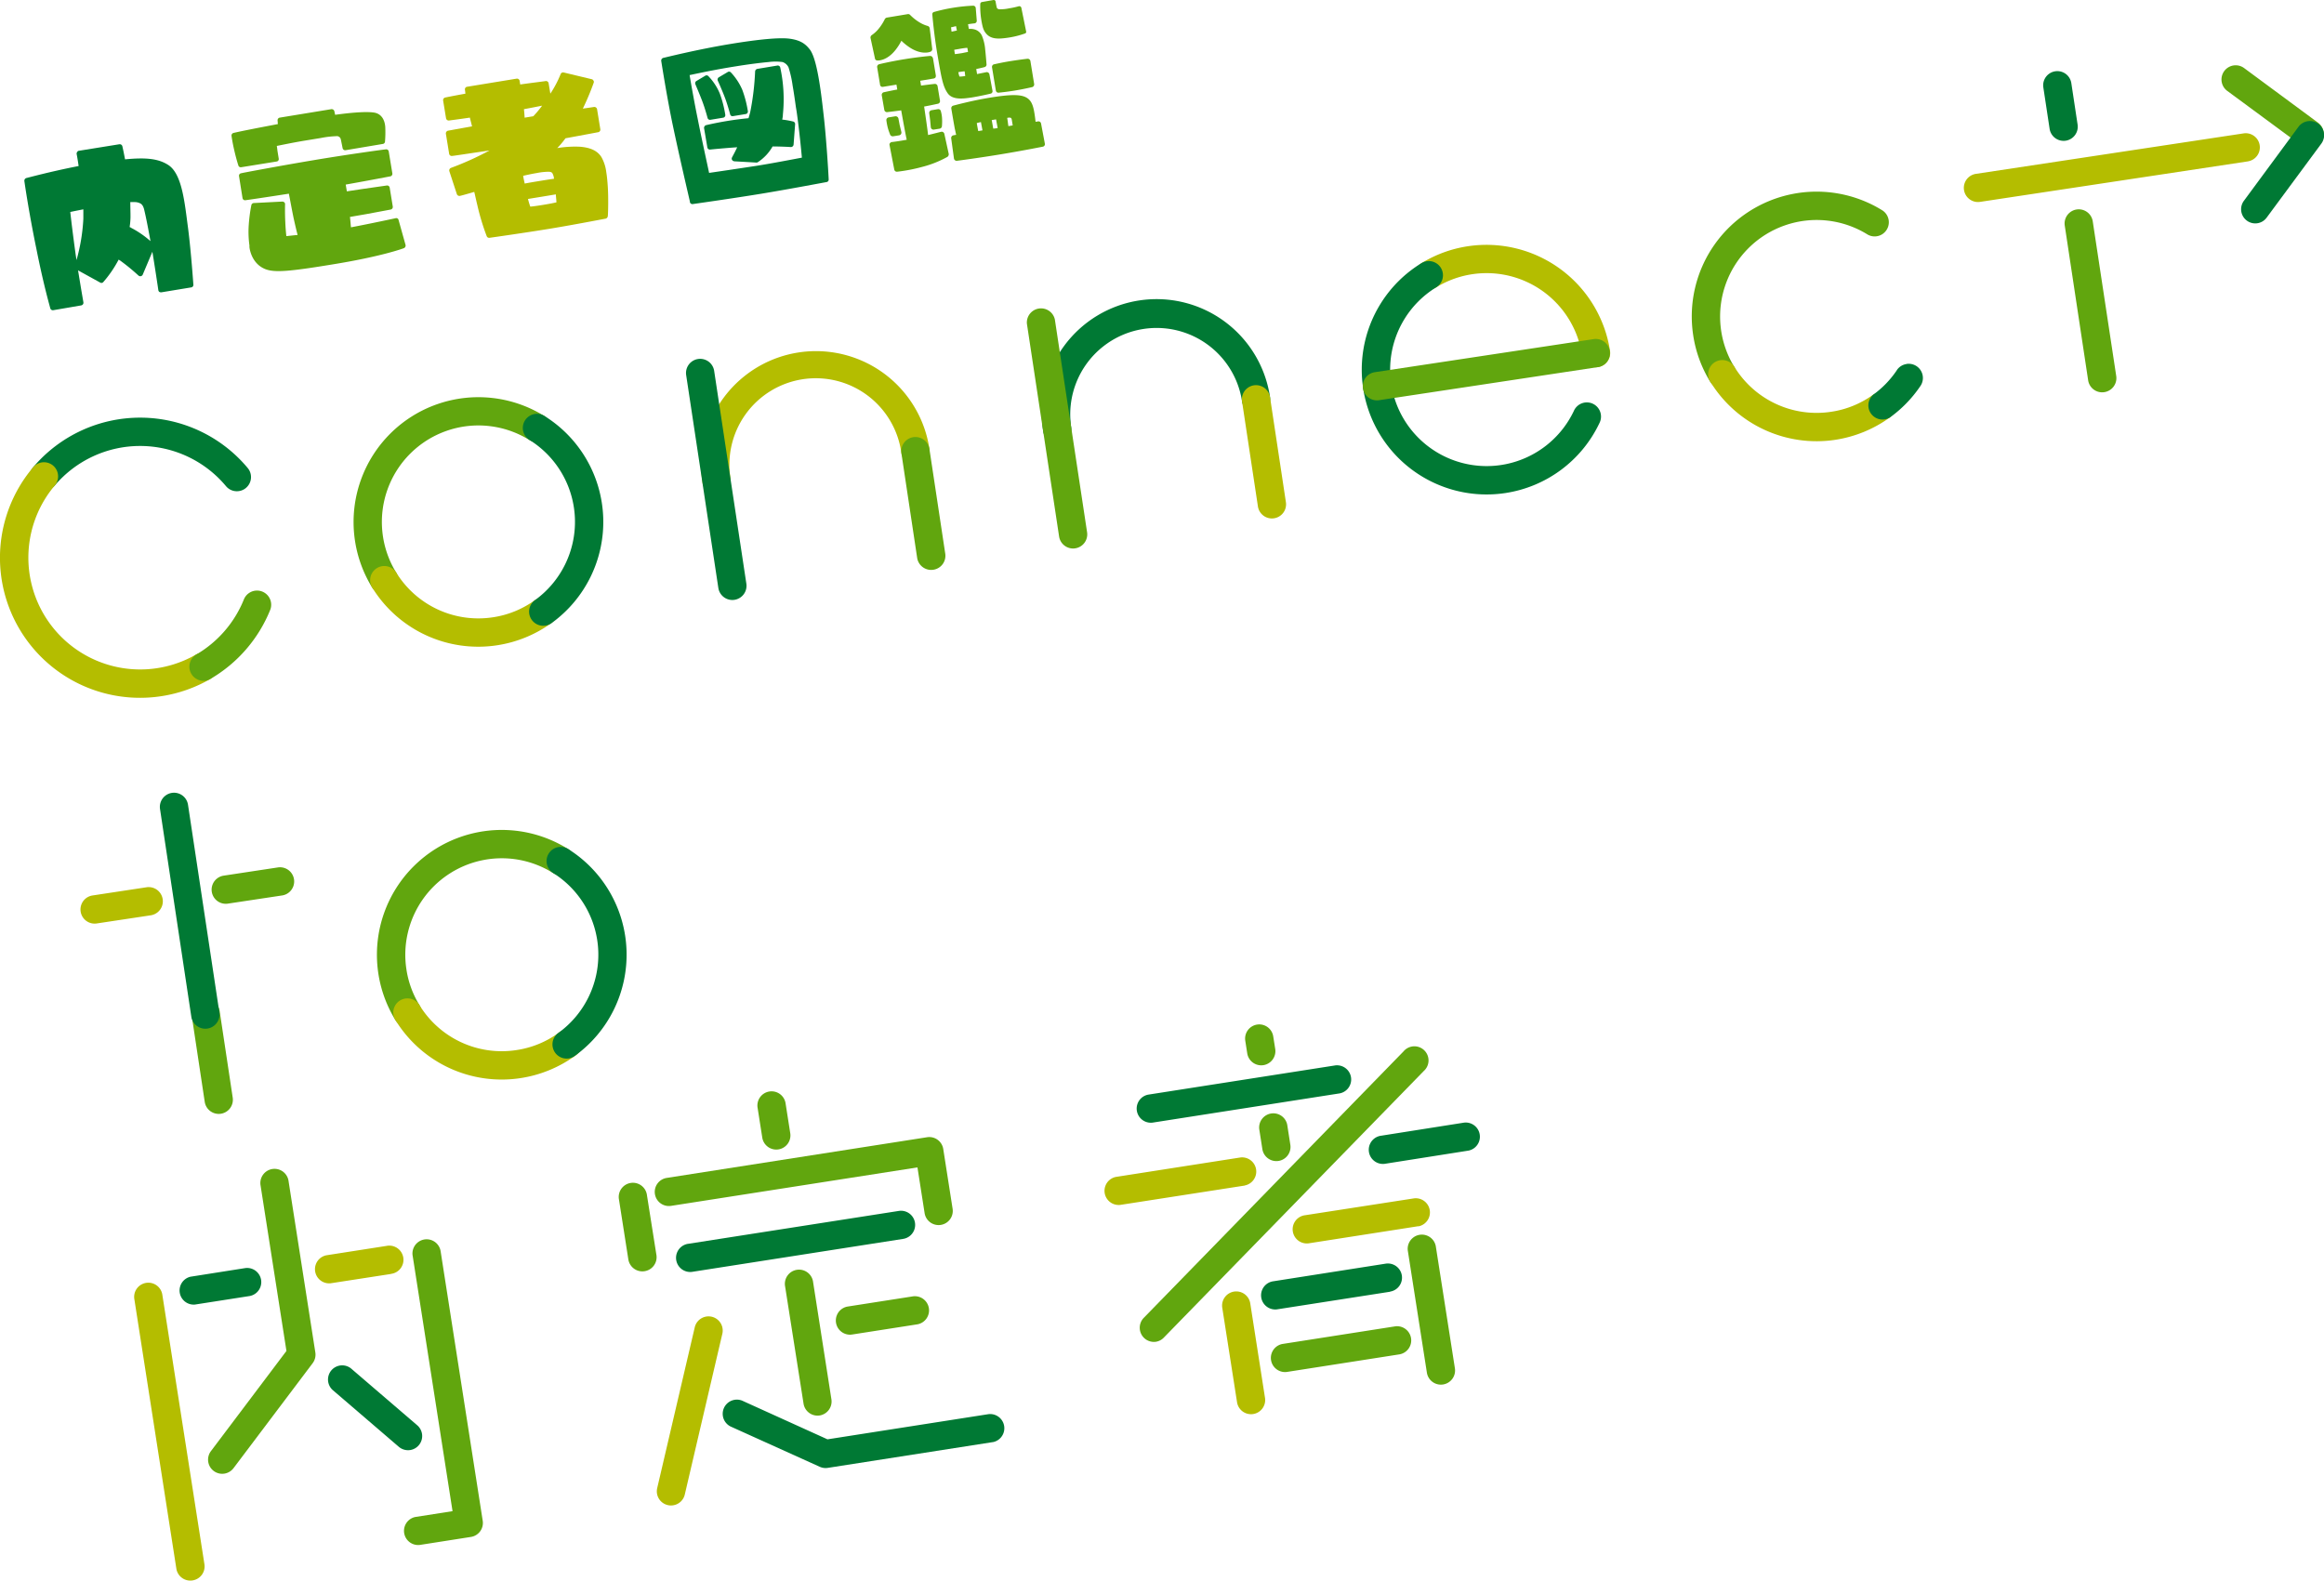 <svg xmlns="http://www.w3.org/2000/svg" width="711.62" height="484.06" viewBox="0 0 711.62 484.06"><defs><style>.a{fill:#007934;}.b{fill:#61a60e;}.c{fill:#b4bd00;}</style></defs><path class="a" d="M57.38,68.32l.24,1.82c.92,7.25,1.58,16.94,1.59,17a.78.78,0,0,1-.68.88l-9.11,1.5a1.21,1.21,0,0,1-.63-.12.88.88,0,0,1-.31-.55c0-.11-1.14-7.64-1.82-11.75l-2.95,7a.82.82,0,0,1-.58.48.86.86,0,0,1-.75-.21,62,62,0,0,0-5.62-4.6c-.13-.09-.31-.17-.43-.26a35.5,35.5,0,0,1-4.68,6.85.74.74,0,0,1-1,.16L23.9,82.8l.64,3.89c.55,3.36,1,5.86,1,5.91a.8.8,0,0,1-.17.63.86.86,0,0,1-.5.3L16.31,95a.82.82,0,0,1-.91-.57c0-.1-2-6.85-4.24-18.13-2.43-11.76-3.69-20.8-3.7-20.86a.87.87,0,0,1,.61-.92c.11,0,7.39-2,16-3.67-.3-2.2-.6-3.68-.6-3.68a.85.85,0,0,1,.17-.63.67.67,0,0,1,.49-.36l12.42-2a.82.82,0,0,1,.92.62s.36,1.53.82,4c6.36-.61,10.09-.23,13.08,1.63C55.44,52.87,56.4,60.71,57.38,68.32ZM23.43,79.65A57,57,0,0,0,25.52,67c0-.93,0-1.92,0-2.89-1.75.34-3.19.63-4,.81.18,1.73.76,6.61,1.64,13Zm22.65-5.8c-.63-3.51-1.38-7.38-1.87-9.38-.29-1.44-.82-1.95-1.23-2.16a3.64,3.64,0,0,0-1.77-.42l-1.31,0c0,1.53.07,3.06.06,4.65a21.32,21.32,0,0,1-.27,3,1,1,0,0,1,.42.21l.78.42A29.46,29.46,0,0,1,46.08,73.85Z"/><path class="b" d="M124.18,75a.88.88,0,0,1-.49,1c-.26.1-6.81,2.55-22,5-13.11,2.16-17.49,2.49-20.29,1.48-3.79-1.41-4.78-5.13-5-6.62,0-.32-.08-.48,0-.55A30,30,0,0,1,76.16,69a47.88,47.88,0,0,1,.8-6.15.81.81,0,0,1,.76-.67l8.74-.45a1,1,0,0,1,.65.28,1.06,1.06,0,0,1,.18.4l0,.16c0,.06-.08,2.53.07,5.47.07,1.74.22,3.35.32,4.27.76-.07,1.94-.21,3.45-.35-.43-1.62-.85-3.47-1.27-5.37-.55-2.71-1-5.2-1.41-7.27-7.85,1.23-13.21,2-13.31,2a.78.78,0,0,1-.88-.67L73.2,54a.75.75,0,0,1,.61-.93c.1-.07,11.3-2.18,22.12-4s22.06-3.35,22.18-3.32a.77.77,0,0,1,.93.67l1.1,6.67a.8.8,0,0,1-.67.93c-.06,0-5.57,1.08-13.61,2.51l.35,2.07,4.7-.71,7.54-1.08a.79.79,0,0,1,.88.68l.94,5.76a.82.82,0,0,1-.61.92l-7.33,1.37-5.17.9c.14,1.13.2,2.21.31,3.18,6.26-1.19,13.56-2.77,13.66-2.79a.71.71,0,0,1,.92.56ZM71.71,45.93c-.54-2.32-.8-4.19-.81-4.3a.81.81,0,0,1,.61-.92C74.58,40,79.87,39,85.08,38L85,36.9a.8.8,0,0,1,.68-.88l15.78-2.59a.86.86,0,0,1,.92.62l.24,1.11c6.1-.84,10.07-1,12-.67s3.16,1.89,3.35,4.38a34.88,34.88,0,0,1-.08,4.5.76.76,0,0,1-.65.71L105.83,46a.81.81,0,0,1-.93-.67s-.37-1.91-.57-2.76a1.23,1.23,0,0,0-1.4-.86,28.4,28.4,0,0,0-4.67.55l-5,.82c-3.41.56-7,1.32-8.5,1.61.11.64.2,1.51.2,1.51l.38,2.34a.75.75,0,0,1-.67.93L73.89,51.21a.77.77,0,0,1-.91-.56S72.33,48.68,71.71,45.93Z"/><path class="c" d="M181.78,25.38a78.61,78.61,0,0,1-3.31,7.88c2.14-.29,3.42-.5,3.42-.5a.86.86,0,0,1,.93.66l1,6.14a.8.8,0,0,1-.67.93s-4,.76-10,1.86a26.43,26.43,0,0,1-2.51,3,33.7,33.7,0,0,1,6.88-.42c3.39.26,5.47,1.29,6.67,3.23a12.4,12.4,0,0,1,1.45,4.52c.22,1.33.36,2.84.47,4.52.24,3.79.07,8.75,0,9a.91.91,0,0,1-.64.76c-.11,0-9.28,1.8-17.07,3.08S150,72.82,149.88,72.83a.8.8,0,0,1-.85-.51,71.14,71.14,0,0,1-2.88-9.55c-.35-1.42-.62-2.74-.93-4-2.5.74-4.13,1.17-4.34,1.21a.84.84,0,0,1-1-.56l-2.29-7a.84.84,0,0,1,.49-1,92.15,92.15,0,0,0,11.82-5.34c-6.78,1-11.38,1.71-11.44,1.67a.79.79,0,0,1-.93-.67l-1-6.13a.86.86,0,0,1,.67-.93c.05,0,2.87-.53,7.34-1.32-.19-.84-.45-1.73-.66-2.68-3.85.57-6.37.88-6.37.88a.83.83,0,0,1-.93-.67l-.89-5.44a.83.83,0,0,1,.66-.93s2.44-.51,6.16-1.17c-.07-.76-.14-1.19-.15-1.24a.79.79,0,0,1,.68-.88l15.14-2.48a.81.81,0,0,1,.92.61l.19,1.17c4.66-.65,7.72-1,7.77-1.05a.83.83,0,0,1,.93.67l.53,3.19a32.88,32.88,0,0,0,3.13-5.93.81.81,0,0,1,1-.54l8.55,2.05a.76.76,0,0,1,.5.4A.7.7,0,0,1,181.78,25.38ZM160.67,56.22c1.44-.29,3-.54,4.58-.8s3-.49,4.38-.67l0-.1a4.18,4.18,0,0,0-.47-1.57c-.08-.15-.3-.44-1.07-.48a18.7,18.7,0,0,0-3.71.39c-1.81.3-3.34.66-4.19.85C160.27,54.43,160.48,55.38,160.67,56.22Zm1,4.71a23.34,23.34,0,0,0,.71,2.35c.65-.05,1.88-.2,4.07-.56s3.3-.6,3.93-.75c0-.55-.12-1.41-.18-2.44l-4.16.69ZM166,32.36c-1.38.28-3.29.65-5.57,1.08.1.92.18,1.78.21,2.6l2.66-.44A32.6,32.6,0,0,0,166,32.36Z"/><path class="a" d="M252.18,35.06c.89,7.46,1.59,19.72,1.56,19.83a.77.77,0,0,1-.63.87c-.1,0-11.15,2.11-19.89,3.55s-20.94,3.16-21.1,3.19a.78.78,0,0,1-.87-.62l0-.16c-1.34-5.81-3.2-13.77-5.12-22.81s-3.64-20.16-3.66-20.26a.86.86,0,0,1,.62-.92c.1,0,10.2-2.56,20.54-4.26,8.9-1.46,14.94-2,18-1.64,3.57.45,5.09,1.68,6.42,3.43C250.1,18.1,251.29,27,252.18,35.06ZM239.62,19a16.22,16.22,0,0,0-4.27,0c-2,.17-6.18.68-9.81,1.28C219,21.3,213.17,22.58,211.16,23c.35,2.08,1.35,7.88,2.48,13.39,1.27,6.41,3,14.18,3.49,16.56,2.35-.33,9.83-1.45,14.16-2.11s11.91-2.12,14.25-2.56c-.19-2.15-.81-8.57-1.6-14.08l-.23-1.38c-.28-2-.62-4.44-1-6.58a33.17,33.17,0,0,0-1.25-5.59A3.14,3.14,0,0,0,239.62,19ZM215.15,31.29c-.78-2.12-2.21-5.44-2.22-5.49a.8.8,0,0,1,.33-1l2.65-1.58a.75.75,0,0,1,1,.1,17.08,17.08,0,0,1,3.5,5.34,34.12,34.12,0,0,1,1.68,6.52.78.78,0,0,1-.68.87l-3.84.63a.77.77,0,0,1-.91-.56C216.65,36.08,215.94,33.4,215.15,31.29ZM232,21.08l6-1a.78.78,0,0,1,.92.61A45.66,45.66,0,0,1,239.73,35a7.19,7.19,0,0,1-.22,1.62,27.59,27.59,0,0,1,3.38.6.79.79,0,0,1,.58.83L243,44.28a.82.82,0,0,1-.87.75c-.05,0-2.38-.16-5.56-.18A14,14,0,0,1,232,49.7a.73.73,0,0,1-.48.08l-6.69-.38a1,1,0,0,1-.67-.43.78.78,0,0,1,0-.77c0-.06.72-1.27,1.57-3.1-4,.27-8.21.69-8.26.7a.78.78,0,0,1-.88-.68l-1-5.86a.88.88,0,0,1,.61-.93,99.09,99.09,0,0,1,13-2.13c.22-.7.39-1.33.55-2a80.34,80.34,0,0,0,1.47-12.34A.86.86,0,0,1,232,21.08Zm-12.22,3.59a.82.82,0,0,1,.33-1l2.69-1.59a.76.76,0,0,1,1,.1,18.26,18.26,0,0,1,3.5,5.34A33.75,33.75,0,0,1,229,34.06a.78.78,0,0,1-.67.87l-3.9.64a.73.73,0,0,1-.86-.57s-.72-2.73-1.5-4.84S219.82,24.72,219.76,24.67Z"/><path class="b" d="M284.68,8.64l.77,6.33a.81.81,0,0,1-.52.86c-.09.07-2.71,1.15-6.46-1.35a17.17,17.17,0,0,1-2.46-2,16.74,16.74,0,0,1-1.7,2.69c-2.75,3.57-5.57,3.38-5.69,3.35a.72.72,0,0,1-.71-.65l-1.35-6.24a.9.9,0,0,1,.4-.89,9.85,9.85,0,0,0,2.18-2.05,14.48,14.48,0,0,0,1.78-2.81.93.93,0,0,1,.64-.49L278,4.32a.81.81,0,0,1,.7.27,14.66,14.66,0,0,0,2.59,2.09A10,10,0,0,0,284,7.93.88.88,0,0,1,284.68,8.64Zm1,9.15.88,5.33a1.17,1.17,0,0,1-.12.62,1,1,0,0,1-.55.31l-4.11.68.25,1.49c2.41-.34,4.13-.52,4.18-.52a.82.82,0,0,1,.88.67l.74,4.48a.82.82,0,0,1-.62.92c-.05,0-1.79.41-4.24.86.5,3.37.95,6.42,1.22,8.73,2.16-.52,3.94-1,4-1a.77.77,0,0,1,.62.12.86.86,0,0,1,.36.54l1.34,6.13a1,1,0,0,1-.4.89,32.16,32.16,0,0,1-7.76,3.08,51.34,51.34,0,0,1-7.65,1.47.81.81,0,0,1-.87-.67l-1.45-7.49a.65.65,0,0,1,.17-.62.78.78,0,0,1,.55-.31s1.46-.14,4.54-.7c-.49-2.32-1.06-5.46-1.69-9-2.47.35-4.24.53-4.3.54a.81.81,0,0,1-.87-.68L270,29.18a.83.83,0,0,1,.62-.93c.05,0,1.79-.4,4.13-.84l-.25-1.49-4.1.67a.75.75,0,0,1-.93-.67l-.88-5.33a.83.83,0,0,1,.62-.92s3.36-.83,7.74-1.54,7.82-1,7.82-1A.83.83,0,0,1,285.64,17.79ZM274.17,35.61a.88.88,0,0,1,.94.72l.38,2L276,40.4a.87.87,0,0,1-.11.67.9.9,0,0,1-.54.37l-1.87.3a.89.89,0,0,1-.9-.45c0-.06-.45-1.08-.74-2.18a20,20,0,0,1-.43-2.28.83.83,0,0,1,.68-.88Zm13.93-1.53a9.79,9.79,0,0,1,.37,2.3,16.83,16.83,0,0,1-.05,2.31.84.84,0,0,1-.65.71l-1.82.29a.83.83,0,0,1-.63-.17.86.86,0,0,1-.31-.6l-.2-2.16-.27-2a.86.86,0,0,1,.66-1l2-.33A.78.78,0,0,1,288.1,34.08ZM319.94,44a.78.78,0,0,1-.61.92c-.06,0-5.83,1.18-13.14,2.38s-13.09,1.93-13.14,1.94a.84.84,0,0,1-.94-.67l-.85-6.21a.83.83,0,0,1,.72-.93l.8-.14c-.17-.68-.27-1.32-.41-1.84-.58-3.2-1.06-6.13-1.07-6.18a.8.8,0,0,1,.56-.91c.05,0,5.34-1.48,11-2.41,6.5-1.07,9.62-1.09,11.43-.07s2.24,3,2.67,6.24l.14,1.18.74-.12a.8.8,0,0,1,.94.67ZM287.05,16.74c-1.05-6.07-1.56-12.17-1.57-12.28a.71.71,0,0,1,.57-.81,51.34,51.34,0,0,1,6.14-1.33A52,52,0,0,1,298,1.74a.79.79,0,0,1,.78.75l.31,3.84a.79.79,0,0,1-.74.83s-.76.07-1.93.26l.24,1.44a4.84,4.84,0,0,1,1.89.19,3.53,3.53,0,0,1,2.12,1.89,13.87,13.87,0,0,1,1,4.21c.23,2.1.4,4.48.41,4.53a.8.8,0,0,1-.62.87s-.89.26-2.53.58l.25,1.55,2.81-.57a.77.77,0,0,1,.62.12.86.86,0,0,1,.36.54l.93,5a.75.75,0,0,1-.61.92s-3,.72-5.78,1.17c-2.46.35-5.83.85-7.33-1.31S288.28,23.87,287.05,16.74Zm5.34-.17c.81-.08,1.72-.23,2.2-.3,0,0,1.05-.23,1.8-.36l0-.16-.14-.85a1,1,0,0,0-.09-.26,25,25,0,0,0-2.52.36l-1.44.24,0,.11ZM293,9.36,292.74,8c-.63.16-1.15.3-1.53.36.06.37.08.81.17,1.34C292,9.58,292.48,9.44,293,9.36Zm2.56,13.92-.18-1.44c-.65.05-1.34.16-1.93.26.08.48.18.79.21.95s.17.35.18.41A11.22,11.22,0,0,0,295.52,23.28Zm4,16.86,1.28-.21-.47-2.55c-.48.13-1,.21-1.27.32C299.19,38.28,299.35,39.24,299.55,40.14Zm4.58-.75.76-.07.59-.1L305,36.56l-1.23.2-.1,0Zm-3.61-33a25.73,25.73,0,0,1-.37-5.2.64.64,0,0,1,.51-.57L304.23,0a.47.47,0,0,1,.4.1.57.57,0,0,1,.23.4s.2,1.17.35,1.8c.11.31.3.45.75.54a12.85,12.85,0,0,0,3-.28A24.75,24.75,0,0,0,312,1.9a.62.62,0,0,1,.46.09.7.7,0,0,1,.28.39l1.46,7.21a.51.51,0,0,1-.33.66,27,27,0,0,1-5.48,1.33c-2.83.41-4.86.36-6.25-1.1C301.12,9.39,300.91,8.44,300.52,6.37ZM314.63,18a.82.82,0,0,1,.88.67l1.16,7.09a.86.86,0,0,1-.61.92c-.06,0-2.16.52-5,1s-5.2.69-5.25.7a.79.79,0,0,1-.88-.68l-1.17-7.09a.82.82,0,0,1,.62-.92c.11,0,2.32-.55,5.2-1S314.52,18,314.63,18ZM309.82,36.7c-.1-.64-.38-.65-.6-.67s-.49,0-.81.08c.14.8.25,1.82.36,2.52l1.33-.22Z"/><path class="c" d="M59,484A4.33,4.33,0,0,1,54,480.39L41.16,398a4.34,4.34,0,1,1,8.57-1.34l12.86,82.35A4.34,4.34,0,0,1,59,484Z"/><path class="a" d="M76.32,396.93l-16.66,2.6A4.33,4.33,0,0,1,58.32,391L75,388.37a4.33,4.33,0,1,1,1.34,8.56Z"/><path class="c" d="M119.69,390.16,101.3,393a4.34,4.34,0,0,1-1.34-8.57l18.4-2.87a4.34,4.34,0,1,1,1.33,8.57Z"/><path class="b" d="M144.2,470.69l-15.64,2.45a4.34,4.34,0,0,1-1.34-8.57l11.35-1.77-12.19-78.08a4.34,4.34,0,1,1,8.57-1.33l12.86,82.35A4.33,4.33,0,0,1,144.2,470.69Z"/><path class="b" d="M197.35,389.31a4.34,4.34,0,0,1-4.95-3.62l-2.86-18.28a4.34,4.34,0,1,1,8.57-1.33L201,384.35A4.33,4.33,0,0,1,197.35,389.31Z"/><path class="b" d="M288.07,375.13a4.33,4.33,0,0,1-4.95-3.61l-2.19-14-75.44,11.78a4.33,4.33,0,1,1-1.34-8.56l79.73-12.46a4.33,4.33,0,0,1,4.95,3.61l2.86,18.28A4.33,4.33,0,0,1,288.07,375.13Z"/><path class="b" d="M238.41,352a4.34,4.34,0,0,1-5-3.61l-1.41-9a4.34,4.34,0,1,1,8.57-1.34l1.41,9A4.33,4.33,0,0,1,238.41,352Z"/><path class="a" d="M276.56,379.41l-64.7,10.11a4.34,4.34,0,0,1-1.34-8.57l64.7-10.1a4.33,4.33,0,0,1,1.34,8.56Z"/><path class="b" d="M251,433.49a4.34,4.34,0,0,1-4.95-3.62L240.41,394a4.34,4.34,0,1,1,8.57-1.34l5.61,35.93A4.34,4.34,0,0,1,251,433.49Z"/><path class="b" d="M280.65,405.62l-19.86,3.1a4.34,4.34,0,0,1-1.34-8.57l19.86-3.1a4.34,4.34,0,1,1,1.34,8.57Z"/><path class="a" d="M409.91,334.9l-57,8.91a4.34,4.34,0,0,1-1.34-8.57l57-8.91a4.34,4.34,0,1,1,1.34,8.57Z"/><path class="b" d="M386.91,326.2a4.34,4.34,0,0,1-5-3.62l-.6-3.85a4.33,4.33,0,1,1,8.56-1.34l.61,3.85A4.35,4.35,0,0,1,386.91,326.2Z"/><path class="b" d="M391.49,355.54a4.34,4.34,0,0,1-4.95-3.62l-.9-5.78a4.34,4.34,0,1,1,8.57-1.33l.9,5.78A4.34,4.34,0,0,1,391.49,355.54Z"/><path class="c" d="M381.16,363.08,343.06,369a4.34,4.34,0,0,1-1.34-8.57l38.1-5.95a4.34,4.34,0,0,1,1.34,8.57Z"/><path class="b" d="M354,410.91a4.34,4.34,0,0,1-3.78-7.31L429.76,322a4.33,4.33,0,1,1,6.21,6l-79.52,81.56A4.32,4.32,0,0,1,354,410.91Z"/><path class="a" d="M449.64,352.38l-25.35,4a4.34,4.34,0,1,1-1.34-8.57l25.35-4a4.34,4.34,0,0,1,1.34,8.57Z"/><path class="c" d="M383.74,433.05a4.33,4.33,0,0,1-4.95-3.61l-4.5-28.77a4.34,4.34,0,1,1,8.57-1.34l4.49,28.77A4.33,4.33,0,0,1,383.74,433.05Z"/><path class="c" d="M434.31,375.53,401,380.73a4.34,4.34,0,1,1-1.33-8.57L433,367a4.34,4.34,0,0,1,1.34,8.57Z"/><path class="b" d="M441.87,424a4.34,4.34,0,0,1-4.95-3.61l-5.85-37.43a4.34,4.34,0,0,1,8.57-1.34L445.49,419A4.34,4.34,0,0,1,441.87,424Z"/><path class="a" d="M425.64,395.6,391,401a4.34,4.34,0,0,1-1.34-8.57L424.3,387a4.33,4.33,0,1,1,1.34,8.56Z"/><path class="b" d="M428.63,414.76,394,420.17a4.34,4.34,0,0,1-1.34-8.57l34.61-5.41a4.34,4.34,0,0,1,1.34,8.57Z"/><path class="c" d="M206.13,461a4.24,4.24,0,0,1-1.66-.06,4.33,4.33,0,0,1-3.23-5.21l11.5-49.25a4.33,4.33,0,0,1,8.44,2l-11.5,49.25A4.33,4.33,0,0,1,206.13,461Z"/><path class="a" d="M304.06,441.64l-50.58,7.9a4.34,4.34,0,0,1-2.46-.33L224,437a4.34,4.34,0,1,1,3.58-7.9l25.8,11.7,49.3-7.71a4.34,4.34,0,0,1,1.34,8.57Z"/><path class="b" d="M68.72,451.3a4.33,4.33,0,0,1-4.13-6.89l23.12-30.68-7.91-50.6a4.34,4.34,0,1,1,8.57-1.34l8.19,52.42a4.33,4.33,0,0,1-.83,3.28L71.51,449.62A4.34,4.34,0,0,1,68.72,451.3Z"/><path class="a" d="M125.61,444.08a4.37,4.37,0,0,1-3.5-1l-20.29-17.42a4.34,4.34,0,0,1,5.65-6.58l20.29,17.42a4.34,4.34,0,0,1-2.15,7.58Z"/><path class="a" d="M73.2,150.39a4.32,4.32,0,0,1-4-1.5,34.25,34.25,0,0,0-52.43-.2,4.33,4.33,0,1,1-6.62-5.59,42.9,42.9,0,0,1,65.7.23,4.33,4.33,0,0,1-.55,6.11A4.22,4.22,0,0,1,73.2,150.39Z"/><path class="c" d="M49.52,213.19A42.89,42.89,0,0,1,10.15,143.1a4.33,4.33,0,1,1,6.62,5.59,34.24,34.24,0,0,0,43.29,51.74,4.34,4.34,0,0,1,4.34,7.51A42.81,42.81,0,0,1,49.52,213.19Z"/><path class="b" d="M62.9,208.47a4.34,4.34,0,0,1-2.84-8,34.4,34.4,0,0,0,14.66-17,4.34,4.34,0,0,1,8.06,3.21A43.16,43.16,0,0,1,64.4,207.94,4.42,4.42,0,0,1,62.9,208.47Z"/><path class="b" d="M118.24,181.83a4.35,4.35,0,0,1-4.35-2,38.23,38.23,0,0,1,52.8-52.42,4.33,4.33,0,1,1-4.58,7.35,29.56,29.56,0,0,0-40.83,40.53,4.34,4.34,0,0,1-1.43,6A4.49,4.49,0,0,1,118.24,181.83Z"/><path class="c" d="M152.2,197.62a38.16,38.16,0,0,1-38.31-17.81,4.34,4.34,0,0,1,7.39-4.54,29.53,29.53,0,0,0,29.63,13.78,29.17,29.17,0,0,0,12.87-5.25,4.34,4.34,0,0,1,5.09,7A38.25,38.25,0,0,1,152.2,197.62Z"/><path class="a" d="M167,191.6a4.34,4.34,0,0,1-3.2-7.8,29.56,29.56,0,0,0-1.67-49.06,4.33,4.33,0,1,1,4.58-7.35,38.23,38.23,0,0,1,2.18,63.44A4.31,4.31,0,0,1,167,191.6Z"/><path class="b" d="M528,118.89a4.33,4.33,0,0,1-4.34-2,37.88,37.88,0,0,1-5.2-14.26,38.22,38.22,0,0,1,58-38.16,4.34,4.34,0,0,1-4.59,7.36,29.56,29.56,0,0,0-40.82,40.53,4.34,4.34,0,0,1-1.43,6A4.29,4.29,0,0,1,528,118.89Z"/><path class="c" d="M562,134.69a38.17,38.17,0,0,1-38.31-17.82,4.33,4.33,0,1,1,7.39-4.53,29.5,29.5,0,0,0,29.62,13.77,29.09,29.09,0,0,0,12.88-5.25,4.34,4.34,0,0,1,5.08,7A38.35,38.35,0,0,1,562,134.69Z"/><path class="c" d="M489.37,112.42a4.35,4.35,0,0,1-4.94-3.64A29.56,29.56,0,0,0,439.77,88a4.33,4.33,0,0,1-4.53-7.39,37.88,37.88,0,0,1,14.26-5.2A38.27,38.27,0,0,1,493,107.48,4.35,4.35,0,0,1,489.37,112.42Z"/><path class="a" d="M460.93,151A38.23,38.23,0,0,1,435.24,80.6,4.33,4.33,0,1,1,439.77,88a29.55,29.55,0,1,0,42.14,37.87,4.34,4.34,0,1,1,7.83,3.73A38.19,38.19,0,0,1,460.93,151Z"/><path class="c" d="M280.92,142.34A4.34,4.34,0,0,1,276,138.7a26.45,26.45,0,1,0-52.3,7.91,4.34,4.34,0,0,1-8.58,1.3,35.12,35.12,0,0,1,69.46-10.5A4.34,4.34,0,0,1,280.92,142.34Z"/><path class="a" d="M224.9,183.7a4.34,4.34,0,0,1-4.94-3.64l-9.85-65.18a4.33,4.33,0,1,1,8.57-1.3l9.86,65.18A4.35,4.35,0,0,1,224.9,183.7Z"/><path class="b" d="M285.78,174.49a4.34,4.34,0,0,1-4.94-3.63L276,138.7a4.34,4.34,0,0,1,8.58-1.29l4.86,32.15A4.33,4.33,0,0,1,285.78,174.49Z"/><path class="a" d="M385.25,126.58a4.34,4.34,0,0,1-4.93-3.64,26.45,26.45,0,0,0-52.31,7.9,4.33,4.33,0,1,1-8.57,1.3,35.12,35.12,0,1,1,69.45-10.5A4.34,4.34,0,0,1,385.25,126.58Z"/><path class="b" d="M329.23,167.93a4.33,4.33,0,0,1-4.93-3.64l-9.86-65.18A4.34,4.34,0,0,1,323,97.82L332.87,163A4.32,4.32,0,0,1,329.23,167.93Z"/><path class="c" d="M390.11,158.73a4.33,4.33,0,0,1-4.93-3.64l-4.86-32.15a4.33,4.33,0,1,1,8.57-1.3l4.86,32.16A4.33,4.33,0,0,1,390.11,158.73Z"/><path class="b" d="M489.37,112.42l-67,10.13a4.34,4.34,0,1,1-1.3-8.58l67-10.13a4.34,4.34,0,0,1,1.3,8.58Z"/><path class="c" d="M688.35,49.42l-82,12.4A4.33,4.33,0,1,1,605,53.25l82-12.4a4.33,4.33,0,0,1,1.29,8.57Z"/><path class="b" d="M644.33,120.1a4.33,4.33,0,0,1-4.93-3.64l-7.16-47.37a4.33,4.33,0,1,1,8.57-1.3L648,115.16A4.34,4.34,0,0,1,644.33,120.1Z"/><path class="a" d="M632.53,43.09a4.34,4.34,0,0,1-4.93-3.64l-1.92-12.68a4.33,4.33,0,1,1,8.57-1.3l1.92,12.68A4.34,4.34,0,0,1,632.53,43.09Z"/><path class="b" d="M125.41,314.38a4.34,4.34,0,0,1-4.35-2,38.22,38.22,0,0,1,52.8-52.42,4.34,4.34,0,1,1-4.59,7.36,29.54,29.54,0,0,0-44.83,29.5,29.19,29.19,0,0,0,4,11,4.34,4.34,0,0,1-3,6.55Z"/><path class="c" d="M159.37,330.18a38.18,38.18,0,0,1-38.31-17.82,4.33,4.33,0,0,1,7.39-4.53,29.52,29.52,0,0,0,29.62,13.77A29.16,29.16,0,0,0,171,316.35a4.34,4.34,0,1,1,5.08,7A38.3,38.3,0,0,1,159.37,330.18Z"/><path class="a" d="M174.14,324.15a4.34,4.34,0,0,1-3.19-7.8,29.54,29.54,0,0,0-1.68-49.05,4.34,4.34,0,0,1,4.59-7.36A38.22,38.22,0,0,1,176,323.38,4.26,4.26,0,0,1,174.14,324.15Z"/><path class="c" d="M46.32,280.29l-16.69,2.52a4.33,4.33,0,1,1-1.3-8.57L45,271.71a4.34,4.34,0,0,1,1.29,8.58Z"/><path class="b" d="M86.48,274.22l-16.7,2.52a4.33,4.33,0,1,1-1.29-8.57l16.69-2.53a4.34,4.34,0,0,1,1.3,8.58Z"/><path class="b" d="M67.63,341.09a4.34,4.34,0,0,1-4.94-3.64l-4-26.5a4.33,4.33,0,0,1,8.57-1.3l4,26.51A4.34,4.34,0,0,1,67.63,341.09Z"/><path class="a" d="M63.52,315a4.34,4.34,0,0,1-4.94-3.64L49,247.76a4.33,4.33,0,0,1,8.57-1.3L67.16,310A4.35,4.35,0,0,1,63.52,315Z"/><path class="b" d="M707.88,45.35a4.26,4.26,0,0,1-3.22-.8L682,27.84a4.34,4.34,0,0,1,5.15-7L709.8,37.58a4.33,4.33,0,0,1-1.92,7.77Z"/><path class="a" d="M691.22,68.37a4.34,4.34,0,0,1-4.14-6.86L703.8,38.84a4.33,4.33,0,0,1,7,5.15L694.06,66.65A4.31,4.31,0,0,1,691.22,68.37Z"/><path class="a" d="M581,113.14a5.21,5.21,0,0,0-.36.55C580.74,113.51,580.85,113.32,581,113.14Z"/><path class="a" d="M588.18,118l-.27.41A3.62,3.62,0,0,0,588.18,118Z"/><path class="a" d="M583.76,111.49a4.31,4.31,0,0,0-2.79,1.65c-.12.18-.23.37-.36.55a29.52,29.52,0,0,1-7,7.17,4.34,4.34,0,0,0,5.08,7,38.25,38.25,0,0,0,9.25-9.5l.27-.41a4.35,4.35,0,0,0-4.42-6.49Z"/></svg>
